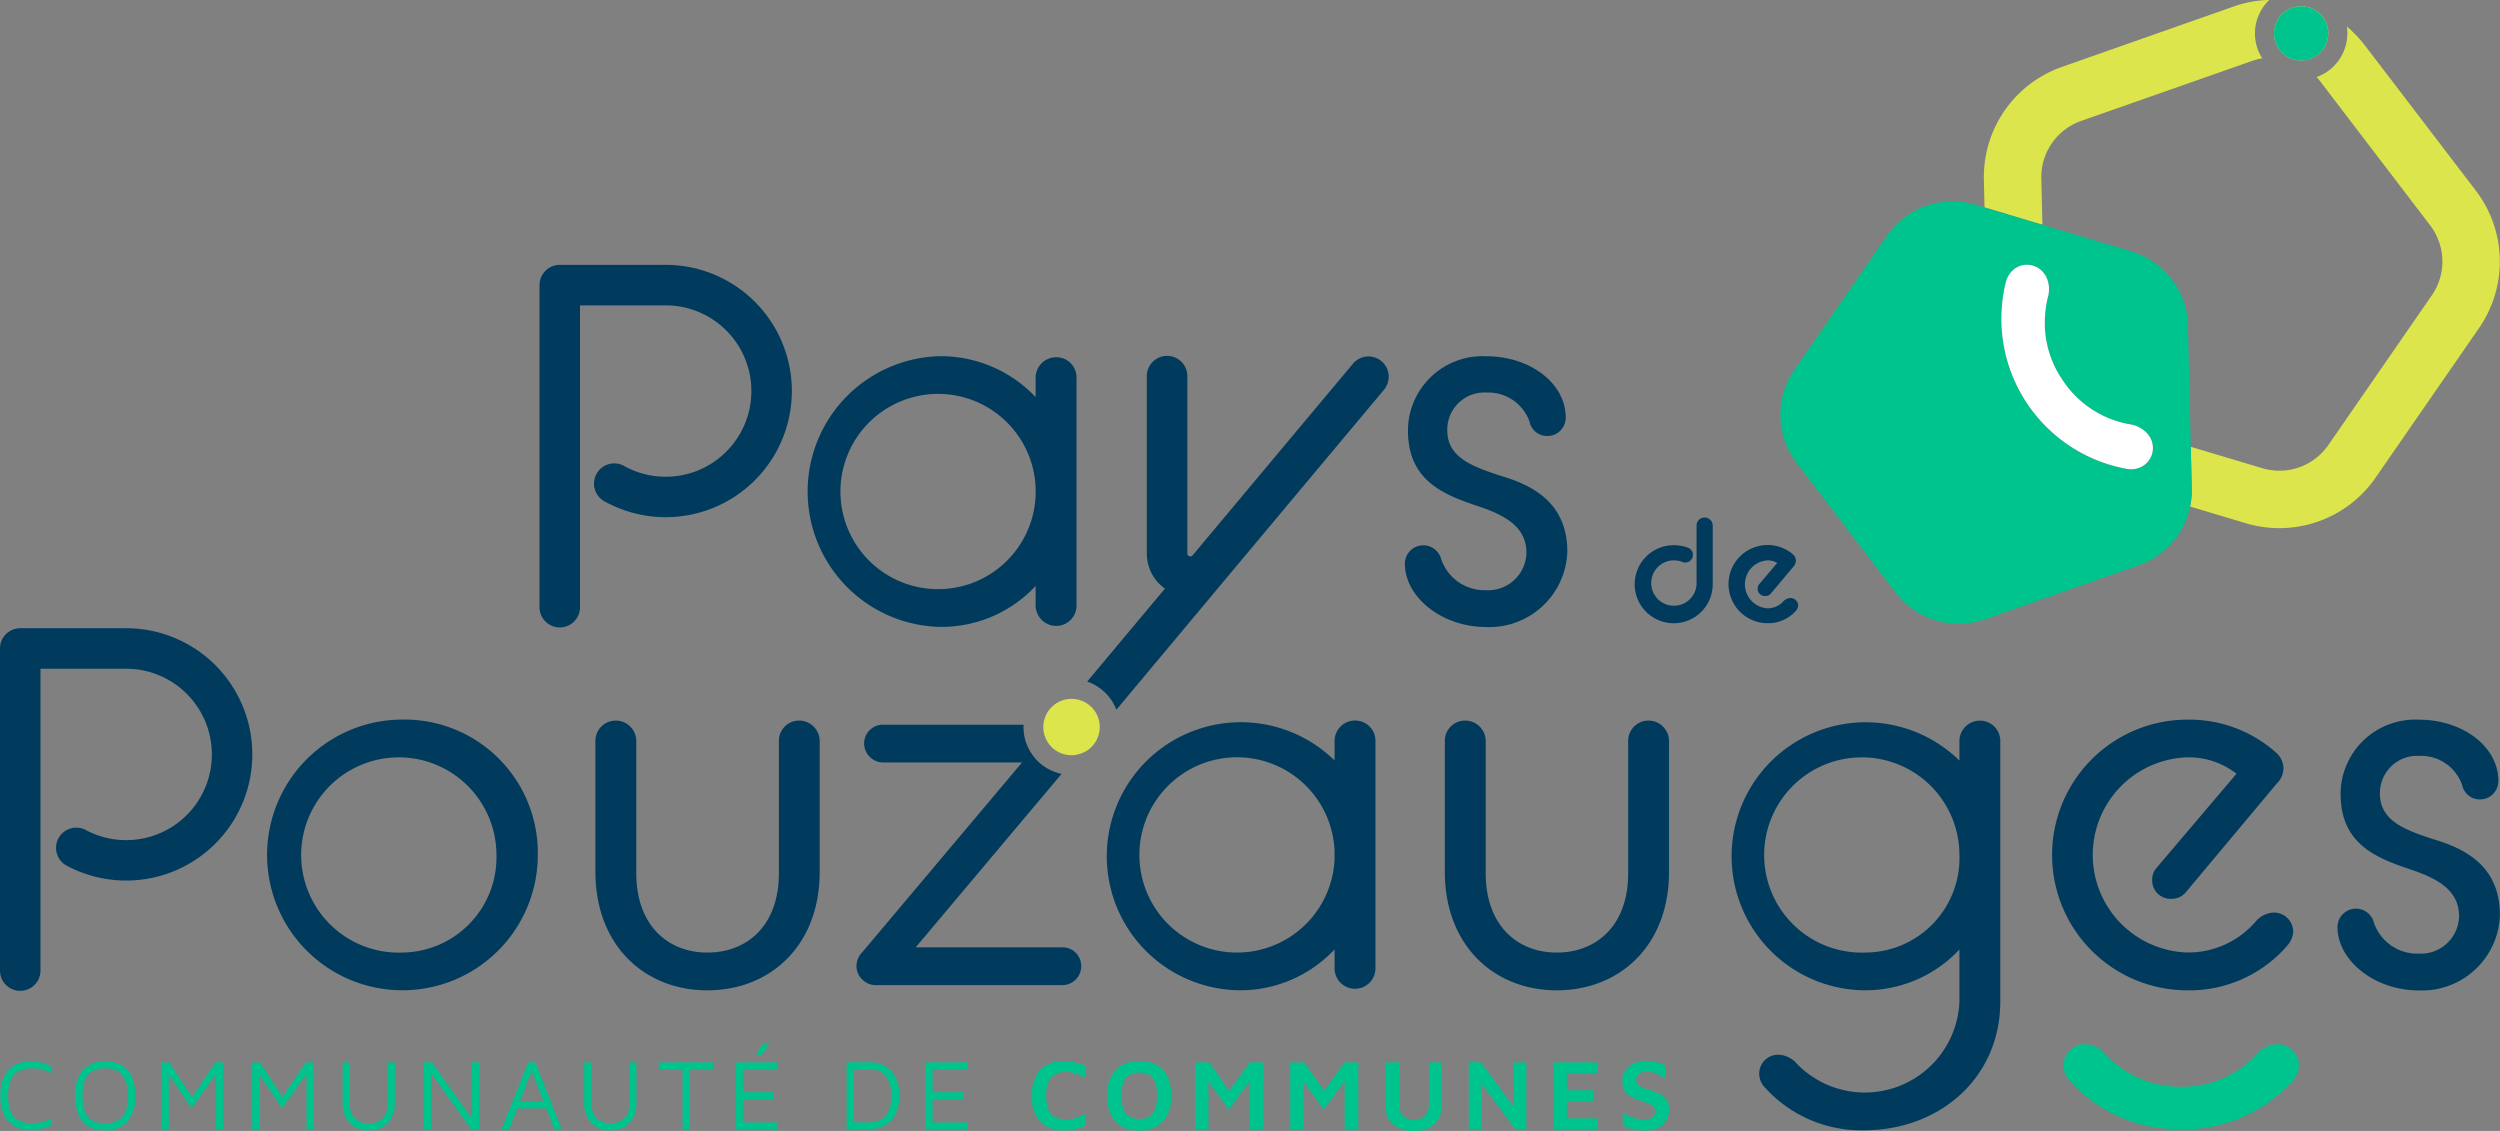 <?xml version="1.0" encoding="UTF-8"?> <svg xmlns="http://www.w3.org/2000/svg" width="169" height="76.449" viewBox="0 0 169 76.449"><rect x="0" y="0" width="169" height="76.449" fill="#808080" stroke="none"/><g id="Groupe_727" data-name="Groupe 727" transform="translate(-334.803 -57.056)"><g id="Groupe_680" data-name="Groupe 680" transform="translate(352.964 105.699)"><g id="Groupe_673" data-name="Groupe 673"><path id="Tracé_789" data-name="Tracé 789" d="M375.516,141.684a9.15,9.15,0,1,0,9.077,9.15A9.006,9.006,0,0,0,375.516,141.684Zm0,15.747a6.6,6.6,0,1,1,6.281-6.6A6.434,6.434,0,0,1,375.516,157.431Z" transform="translate(-366.399 -141.684)" fill="#003b5e"></path></g><g id="Groupe_674" data-name="Groupe 674" transform="translate(22.092 0.065)"><path id="Tracé_790" data-name="Tracé 790" d="M418.613,141.8a1.363,1.363,0,0,0-1.378,1.386v8.939c0,3.526-2.139,5.357-4.839,5.357-2.658,0-4.8-1.831-4.8-5.357v-8.939a1.389,1.389,0,0,0-1.378-1.386,1.37,1.37,0,0,0-1.386,1.386v8.834c0,5.009,3.347,8.015,7.561,8.015,4.247,0,7.6-3.007,7.6-8.015v-8.834A1.391,1.391,0,0,0,418.613,141.8Z" transform="translate(-404.835 -141.797)" fill="#003b5e"></path></g><g id="Groupe_675" data-name="Groupe 675" transform="translate(39.736 0.348)"><path id="Tracé_791" data-name="Tracé 791" d="M449.446,157.34h-9.912l9.863-11.727a2.33,2.33,0,0,1-.389-.106,3.206,3.206,0,0,1-1.856-1.645,3.162,3.162,0,0,1-.324-1.573h-9.5a1.271,1.271,0,0,0-1.281,1.273,1.3,1.3,0,0,0,1.281,1.281h9.393l-10.779,12.805a1.405,1.405,0,0,0-.413.932,1.313,1.313,0,0,0,1.313,1.313h12.6a1.272,1.272,0,0,0,1.281-1.273A1.253,1.253,0,0,0,449.446,157.34Z" transform="translate(-435.531 -142.29)" fill="#003b5e"></path></g><g id="Groupe_676" data-name="Groupe 676" transform="translate(56.658)"><path id="Tracé_792" data-name="Tracé 792" d="M481.748,141.749a1.383,1.383,0,0,0-1.378,1.386v1.313a9.061,9.061,0,1,0-6.459,15.536,8.734,8.734,0,0,0,6.459-2.764V158.5a1.382,1.382,0,1,0,2.764,0V143.135A1.37,1.37,0,0,0,481.748,141.749Zm-1.378,9.36a6.6,6.6,0,1,1,0-.551Z" transform="translate(-464.972 -141.684)" fill="#003b5e"></path></g><g id="Groupe_677" data-name="Groupe 677" transform="translate(79.512 0.065)"><path id="Tracé_793" data-name="Tracé 793" d="M518.511,141.8a1.37,1.37,0,0,0-1.386,1.386v8.939c0,3.526-2.139,5.357-4.83,5.357-2.658,0-4.8-1.831-4.8-5.357v-8.939a1.391,1.391,0,0,0-1.386-1.386,1.363,1.363,0,0,0-1.378,1.386v8.834c0,5.009,3.348,8.015,7.562,8.015,4.247,0,7.593-3.007,7.593-8.015v-8.834A1.389,1.389,0,0,0,518.511,141.8Z" transform="translate(-504.733 -141.797)" fill="#003b5e"></path></g><g id="Groupe_678" data-name="Groupe 678" transform="translate(120.593)"><path id="Tracé_794" data-name="Tracé 794" d="M591.094,154.732a1.718,1.718,0,0,0-1.175.624,6.024,6.024,0,0,1-4.595,2.074,6.6,6.6,0,0,1,0-13.194,5.245,5.245,0,0,1,3.315,1.11l-5.39,6.346a1.206,1.206,0,0,0-.308.867,1.234,1.234,0,0,0,1.313,1.24,1.222,1.222,0,0,0,.964-.446L591.369,146a1.44,1.44,0,0,0,.446-1.029,1.462,1.462,0,0,0-.519-1.07,8.813,8.813,0,0,0-5.973-2.212,9.15,9.15,0,0,0,0,18.3,8.742,8.742,0,0,0,6.735-3.007,1.593,1.593,0,0,0,.413-.932A1.3,1.3,0,0,0,591.094,154.732Z" transform="translate(-576.206 -141.684)" fill="#003b5e"></path></g><g id="Groupe_679" data-name="Groupe 679" transform="translate(139.858)"><path id="Tracé_795" data-name="Tracé 795" d="M616.287,149.8c-2.034-.656-3.7-1.281-3.7-3.1a2.515,2.515,0,0,1,2.658-2.561,2.945,2.945,0,0,1,2.9,1.97,1.214,1.214,0,0,0,1.208.973,1.242,1.242,0,0,0,1.24-1.248c0-2.35-2.448-4.141-5.349-4.141a5.043,5.043,0,0,0-5.317,5.009c0,3.412,2.415,4.344,4.8,5.138,1.831.624,3.209,1.419,3.209,3.145a2.584,2.584,0,0,1-2.723,2.52,3.088,3.088,0,0,1-3.072-2.212,1.248,1.248,0,0,0-2.423.421c0,2.245,2.488,4.279,5.495,4.279a5.271,5.271,0,0,0,5.486-5.074C620.7,151.661,618.459,150.453,616.287,149.8Z" transform="translate(-609.722 -141.684)" fill="#003b5e"></path></g></g><g id="Groupe_701" data-name="Groupe 701" transform="translate(334.834 127.654)"><g id="Groupe_681" data-name="Groupe 681" transform="translate(0 1.159)"><path id="Tracé_796" data-name="Tracé 796" d="M336.073,182.553a1.968,1.968,0,0,1,.932-.194,2.785,2.785,0,0,1,.681.081,2.857,2.857,0,0,1,.64.251v-.462a3.364,3.364,0,0,0-.673-.243,2.562,2.562,0,0,0-.7-.089,1.992,1.992,0,0,0-1.565.583,2.47,2.47,0,0,0-.527,1.735,2.5,2.5,0,0,0,.527,1.734,1.99,1.99,0,0,0,1.565.583,3,3,0,0,0,.47-.04,2.969,2.969,0,0,0,.462-.113,3.039,3.039,0,0,0,.446-.179v-.462a2.858,2.858,0,0,1-.64.251,3.281,3.281,0,0,1-.681.081,1.867,1.867,0,0,1-.932-.2,1.178,1.178,0,0,1-.535-.6,2.785,2.785,0,0,1-.17-1.054,2.757,2.757,0,0,1,.17-1.054A1.166,1.166,0,0,1,336.073,182.553Z" transform="translate(-334.857 -181.897)" fill="#00c48d"></path></g><g id="Groupe_682" data-name="Groupe 682" transform="translate(5.049 1.159)"><path id="Tracé_797" data-name="Tracé 797" d="M347.475,182.934a1.609,1.609,0,0,0-.681-.778,2.162,2.162,0,0,0-1.127-.26,1.9,1.9,0,0,0-1.515.583,2.575,2.575,0,0,0-.511,1.735,3.137,3.137,0,0,0,.227,1.289,1.557,1.557,0,0,0,.672.778,2.184,2.184,0,0,0,1.127.26,1.9,1.9,0,0,0,1.516-.584,2.544,2.544,0,0,0,.518-1.742A3.273,3.273,0,0,0,347.475,182.934Zm-.438,2.342a1.166,1.166,0,0,1-.494.608,1.747,1.747,0,0,1-.875.195,1.713,1.713,0,0,1-.867-.195,1.146,1.146,0,0,1-.5-.608,3.037,3.037,0,0,1-.154-1.062,2.988,2.988,0,0,1,.154-1.054,1.213,1.213,0,0,1,.5-.608,1.719,1.719,0,0,1,.867-.194,1.753,1.753,0,0,1,.875.194,1.236,1.236,0,0,1,.494.608,2.97,2.97,0,0,1,.162,1.054A3.018,3.018,0,0,1,347.037,185.277Z" transform="translate(-343.641 -181.897)" fill="#00c48d"></path></g><g id="Groupe_683" data-name="Groupe 683" transform="translate(10.892 1.216)"><path id="Tracé_798" data-name="Tracé 798" d="M357.446,182l-1.58,2.358L354.334,182h-.527v4.522h.486v-3.712l1.54,2.293,1.654-2.318v3.736h.486V182Z" transform="translate(-353.807 -181.996)" fill="#00c48d"></path></g><g id="Groupe_684" data-name="Groupe 684" transform="translate(17.011 1.216)"><path id="Tracé_799" data-name="Tracé 799" d="M368.084,182l-1.573,2.35L364.979,182h-.526v4.522h.486v-3.712l1.54,2.293,1.653-2.318v3.736h.486V182Z" transform="translate(-364.453 -181.996)" fill="#00c48d"></path></g><g id="Groupe_685" data-name="Groupe 685" transform="translate(23.13 1.216)"><path id="Tracé_800" data-name="Tracé 800" d="M378.154,182V184.7a1.51,1.51,0,0,1-.324,1.07,1.268,1.268,0,0,1-.965.348,1.238,1.238,0,0,1-.956-.348,1.512,1.512,0,0,1-.324-1.07V182H375.1v2.674a2.006,2.006,0,0,0,.462,1.419,1.693,1.693,0,0,0,1.3.494,1.96,1.96,0,0,0,.956-.219,1.456,1.456,0,0,0,.6-.648,2.376,2.376,0,0,0,.211-1.046V182Z" transform="translate(-375.098 -181.996)" fill="#00c48d"></path></g><g id="Groupe_686" data-name="Groupe 686" transform="translate(28.617 1.216)"><path id="Tracé_801" data-name="Tracé 801" d="M387.894,182v3.809L385.2,182h-.551v4.522h.486v-3.809l2.707,3.809h.543V182Z" transform="translate(-384.644 -181.996)" fill="#00c48d"></path></g><g id="Groupe_687" data-name="Groupe 687" transform="translate(33.869 1.216)"><path id="Tracé_802" data-name="Tracé 802" d="M397,184.638h-2.212l-.21.47h2.456ZM396.066,182h-.486l-1.8,4.522h.526l.543-1.411.178-.47.794-2.059.794,2.059.186.47.543,1.411h.518Z" transform="translate(-393.781 -181.996)" fill="#00c48d"></path></g><g id="Groupe_688" data-name="Groupe 688" transform="translate(39.461 1.216)"><path id="Tracé_803" data-name="Tracé 803" d="M406.574,182V184.7a1.474,1.474,0,0,1-.333,1.07,1.486,1.486,0,0,1-1.912,0A1.51,1.51,0,0,1,404,184.7V182h-.494v2.674a2.009,2.009,0,0,0,.47,1.419,1.68,1.68,0,0,0,1.3.494,1.959,1.959,0,0,0,.956-.219,1.457,1.457,0,0,0,.6-.648,2.377,2.377,0,0,0,.21-1.046V182Z" transform="translate(-403.51 -181.996)" fill="#00c48d"></path></g><g id="Groupe_689" data-name="Groupe 689" transform="translate(44.509 1.216)"><path id="Tracé_804" data-name="Tracé 804" d="M412.294,182v.462h1.6v4.06h.486v-4.06h1.588V182Z" transform="translate(-412.294 -181.996)" fill="#00c48d"></path></g><g id="Groupe_690" data-name="Groupe 690" transform="translate(49.704)"><path id="Tracé_805" data-name="Tracé 805" d="M423.1,179.881l-.389.778h.332l.559-.778Zm1.086,1.678V181.1h-2.853v4.522h2.853v-.462h-2.366v-1.564H423.9v-.478h-2.083v-1.556Z" transform="translate(-421.332 -179.881)" fill="#00c48d"></path></g><g id="Groupe_691" data-name="Groupe 691" transform="translate(57.201 1.216)"><path id="Tracé_806" data-name="Tracé 806" d="M437.382,182.563a2.068,2.068,0,0,0-1.589-.567h-1.418v4.522h1.418a2.1,2.1,0,0,0,1.589-.567,2.4,2.4,0,0,0,.535-1.694A2.375,2.375,0,0,0,437.382,182.563Zm-.357,3.064a1.667,1.667,0,0,1-1.264.429h-.891V182.45h.891a1.636,1.636,0,0,1,1.264.437,2.605,2.605,0,0,1,0,2.739Z" transform="translate(-434.375 -181.996)" fill="#00c48d"></path></g><g id="Groupe_692" data-name="Groupe 692" transform="translate(62.525 1.216)"><path id="Tracé_807" data-name="Tracé 807" d="M446.491,182.458V182h-2.853v4.522h2.853v-.462h-2.367v-1.564h2.083v-.478h-2.083v-1.556Z" transform="translate(-443.638 -181.996)" fill="#00c48d"></path></g><g id="Groupe_693" data-name="Groupe 693" transform="translate(69.738 1.127)"><path id="Tracé_808" data-name="Tracé 808" d="M457.752,182.741a1.609,1.609,0,0,1,.746-.162,2.221,2.221,0,0,1,.632.1,2.606,2.606,0,0,1,.664.316v-.818a3.777,3.777,0,0,0-.7-.243,3.129,3.129,0,0,0-.721-.089,2.144,2.144,0,0,0-1.645.591,2.553,2.553,0,0,0-.543,1.759,2.426,2.426,0,0,0,.559,1.759,2.139,2.139,0,0,0,1.629.575,2.569,2.569,0,0,0,.494-.041,3.3,3.3,0,0,0,.494-.105,2.989,2.989,0,0,0,.43-.17v-.818a2.626,2.626,0,0,1-.656.308,2.442,2.442,0,0,1-.6.09,1.684,1.684,0,0,1-.778-.154.988.988,0,0,1-.462-.511,2.277,2.277,0,0,1-.154-.932,2.35,2.35,0,0,1,.154-.94A1,1,0,0,1,457.752,182.741Z" transform="translate(-456.187 -181.841)" fill="#00c48d"></path></g><g id="Groupe_694" data-name="Groupe 694" transform="translate(74.828 1.135)"><path id="Tracé_809" data-name="Tracé 809" d="M469.094,182.884a1.716,1.716,0,0,0-.737-.778,2.573,2.573,0,0,0-1.159-.251,2.086,2.086,0,0,0-1.6.591,2.468,2.468,0,0,0-.559,1.751,2.933,2.933,0,0,0,.259,1.313,1.7,1.7,0,0,0,.746.778,2.514,2.514,0,0,0,1.151.251,2.086,2.086,0,0,0,1.6-.591,2.469,2.469,0,0,0,.559-1.751A2.933,2.933,0,0,0,469.094,182.884Zm-.827,2.22a.917.917,0,0,1-.405.5,1.444,1.444,0,0,1-1.329,0,.929.929,0,0,1-.405-.494,3.093,3.093,0,0,1,0-1.823.98.98,0,0,1,.405-.5,1.444,1.444,0,0,1,1.329,0,.957.957,0,0,1,.405.494,3.081,3.081,0,0,1,0,1.823Z" transform="translate(-465.042 -181.855)" fill="#00c48d"></path></g><g id="Groupe_695" data-name="Groupe 695" transform="translate(80.768 1.216)"><path id="Tracé_810" data-name="Tracé 810" d="M479.057,182l-1.386,1.929L476.333,182h-.956v4.522h.892v-3.242l1.37,1.912,1.427-1.936v3.266h.916V182Z" transform="translate(-475.377 -181.996)" fill="#00c48d"></path></g><g id="Groupe_696" data-name="Groupe 696" transform="translate(87.187 1.216)"><path id="Tracé_811" data-name="Tracé 811" d="M490.216,182l-1.378,1.929L487.492,182h-.948v4.522h.891v-3.242l1.37,1.912,1.419-1.928v3.258h.924V182Z" transform="translate(-486.544 -181.996)" fill="#00c48d"></path></g><g id="Groupe_697" data-name="Groupe 697" transform="translate(93.606 1.216)"><path id="Tracé_812" data-name="Tracé 812" d="M500.67,182v2.755a1.223,1.223,0,0,1-.267.867,1.147,1.147,0,0,1-1.491,0,1.3,1.3,0,0,1-.244-.867V182h-.956v2.788a1.81,1.81,0,0,0,.5,1.394,2.188,2.188,0,0,0,1.491.454,2.119,2.119,0,0,0,.965-.2,1.385,1.385,0,0,0,.648-.608,2.111,2.111,0,0,0,.227-1.038V182Z" transform="translate(-497.712 -181.996)" fill="#00c48d"></path></g><g id="Groupe_698" data-name="Groupe 698" transform="translate(99.255 1.216)"><path id="Tracé_813" data-name="Tracé 813" d="M510.57,182V185l-2.2-3.007h-.827v4.522h.867v-3.064l2.277,3.064h.746V182Z" transform="translate(-507.539 -181.996)" fill="#00c48d"></path></g><g id="Groupe_699" data-name="Groupe 699" transform="translate(104.969 1.216)"><path id="Tracé_814" data-name="Tracé 814" d="M520.5,182.733V182H517.48v4.522H520.5v-.737H518.4V184.63h1.84v-.746H518.4v-1.151Z" transform="translate(-517.48 -181.996)" fill="#00c48d"></path></g><g id="Groupe_700" data-name="Groupe 700" transform="translate(109.636 1.119)"><path id="Tracé_815" data-name="Tracé 815" d="M528.665,184.591a1.064,1.064,0,0,0-.283-.365,1.646,1.646,0,0,0-.422-.243,4.517,4.517,0,0,0-.494-.186c-.178-.057-.34-.105-.478-.162a.9.9,0,0,1-.332-.211.483.483,0,0,1-.113-.332.451.451,0,0,1,.1-.291.513.513,0,0,1,.268-.186,1.111,1.111,0,0,1,.421-.049,1.309,1.309,0,0,1,.445.073,2.744,2.744,0,0,1,.389.17c.13.073.243.146.348.219v-.892c-.137-.065-.267-.122-.4-.17a1.963,1.963,0,0,0-.388-.1,2.821,2.821,0,0,0-.486-.04,2.087,2.087,0,0,0-.746.121,1.333,1.333,0,0,0-.51.308,1.3,1.3,0,0,0-.291.438,1.358,1.358,0,0,0-.09.494,1.254,1.254,0,0,0,.09.527.978.978,0,0,0,.259.356,1.269,1.269,0,0,0,.356.235c.13.065.267.114.413.17.195.065.381.13.543.195a1.57,1.57,0,0,1,.405.219.423.423,0,0,1,.154.34.508.508,0,0,1-.186.421.879.879,0,0,1-.551.146,2.5,2.5,0,0,1-1.451-.494v.891a3.5,3.5,0,0,0,.445.186,2.739,2.739,0,0,0,.494.113c.179.017.381.033.6.033a1.835,1.835,0,0,0,.892-.195,1.275,1.275,0,0,0,.526-.51,1.5,1.5,0,0,0,.17-.705A1.273,1.273,0,0,0,528.665,184.591Z" transform="translate(-525.601 -181.827)" fill="#00c48d"></path></g></g><g id="Groupe_703" data-name="Groupe 703" transform="translate(451.862 105.707)"><g id="Groupe_702" data-name="Groupe 702"><path id="Tracé_816" data-name="Tracé 816" d="M555.237,141.763a1.383,1.383,0,0,0-1.378,1.386v1.313A9.059,9.059,0,1,0,547.4,159.99a8.713,8.713,0,0,0,6.459-2.756v3.509a6.4,6.4,0,0,1-10.982,4.222,1.725,1.725,0,0,0-1.208-.616,1.276,1.276,0,0,0-1.345,1.313,1.412,1.412,0,0,0,.413.932,8.782,8.782,0,0,0,6.662,2.861c5.114,0,9.223-3.534,9.223-8.713V143.149A1.37,1.37,0,0,0,555.237,141.763Zm-7.667,15.674a6.6,6.6,0,1,1,6.289-6.589A6.381,6.381,0,0,1,547.57,157.437Z" transform="translate(-538.461 -141.698)" fill="#003b5e"></path></g></g><g id="Groupe_711" data-name="Groupe 711" transform="translate(455.16 57.056)"><g id="Groupe_704" data-name="Groupe 704" transform="translate(13.751)"><path id="Tracé_817" data-name="Tracé 817" d="M601.37,69.926l-7.456-9.758a8.37,8.37,0,0,0-1.248-1.313,3.182,3.182,0,0,1-.106,1.37,3.133,3.133,0,0,1-1.945,2.042,2.087,2.087,0,0,1,.219.252l7.456,9.766a4.026,4.026,0,0,1,.113,4.741l-6.986,10.106a4.023,4.023,0,0,1-4.474,1.573l-4.831-1.443.065,2.812a5.1,5.1,0,0,1-.113,1.224l3.768,1.127a7.9,7.9,0,0,0,8.778-3.088L601.6,79.23A7.9,7.9,0,0,0,601.37,69.926Zm-14.434-8.931c-.04-.065-.081-.138-.122-.211a3.129,3.129,0,0,1-.227-2.382,3.225,3.225,0,0,1,.819-1.346A7.593,7.593,0,0,0,585,57.5l-11.589,4.076a7.887,7.887,0,0,0-5.284,7.65l.04,1.848,3.915,1.175-.073-3.112a4.021,4.021,0,0,1,2.691-3.906l11.589-4.068A4.736,4.736,0,0,1,586.936,60.995Zm3.169-3.437a1.99,1.99,0,0,0-.526-.081,1.835,1.835,0,0,0-.535,3.591,2.038,2.038,0,0,0,.535.073,1.83,1.83,0,0,0,.526-3.583Z" transform="translate(-568.123 -57.056)" fill="#dce64c"></path></g><g id="Groupe_705" data-name="Groupe 705" transform="translate(0 13.61)"><path id="Tracé_818" data-name="Tracé 818" d="M571.94,97.33l-.194-8.2a5.355,5.355,0,0,0-3.825-5.009l-6.013-1.8-3.915-1.175-.632-.186a5.363,5.363,0,0,0-5.949,2.091l-6.265,9.068a5.354,5.354,0,0,0,.154,6.3l6.686,8.769a5.37,5.37,0,0,0,6.038,1.8l10.406-3.656a5.328,5.328,0,0,0,3.461-3.963,5.108,5.108,0,0,0,.113-1.224Zm-12.513-11.1a1.638,1.638,0,0,1,.632-.964,1.432,1.432,0,0,1,1.929.292c.04.056.089.113.129.178a1.943,1.943,0,0,1,.146,1.524,7.727,7.727,0,0,0-.194,1.693A6.782,6.782,0,0,0,563.2,92.71a6.864,6.864,0,0,0,4.579,3.088,2.021,2.021,0,0,1,1.248.664l.072.1a1.429,1.429,0,0,1-.413,2.067,1.558,1.558,0,0,1-1.135.178,10.313,10.313,0,0,1-8.129-12.57Z" transform="translate(-544.199 -80.734)" fill="#00c48d"></path></g><g id="Groupe_708" data-name="Groupe 708" transform="translate(14.897 17.896)"><g id="Groupe_707" data-name="Groupe 707"><g id="Groupe_706" data-name="Groupe 706"><path id="Tracé_819" data-name="Tracé 819" d="M579.711,101.8a1.558,1.558,0,0,1-1.135.178,10.314,10.314,0,0,1-8.129-12.57,1.638,1.638,0,0,1,.632-.964,1.432,1.432,0,0,1,1.929.292c.04.056.089.113.129.178a1.943,1.943,0,0,1,.146,1.524,7.73,7.73,0,0,0-.194,1.693,6.782,6.782,0,0,0,1.135,3.753,6.864,6.864,0,0,0,4.579,3.088,2.021,2.021,0,0,1,1.248.664l.073.1A1.429,1.429,0,0,1,579.711,101.8Z" transform="translate(-570.116 -88.191)" fill="#fff"></path></g></g></g><g id="Groupe_710" data-name="Groupe 710" transform="translate(33.369 0.421)"><g id="Groupe_709" data-name="Groupe 709"><path id="Tracé_820" data-name="Tracé 820" d="M605.841,60.155a1.826,1.826,0,0,1-1.75,1.3,2.039,2.039,0,0,1-.535-.073,1.835,1.835,0,0,1,.535-3.591,1.991,1.991,0,0,1,.527.081A1.836,1.836,0,0,1,605.841,60.155Z" transform="translate(-602.253 -57.789)" fill="#00c48d"></path></g></g></g><g id="Groupe_716" data-name="Groupe 716" transform="translate(389.417 81.134)"><g id="Groupe_712" data-name="Groupe 712"><path id="Tracé_821" data-name="Tracé 821" d="M446.6,99.02a1.384,1.384,0,0,0-1.386,1.378v1.313a8.835,8.835,0,0,0-6.451-2.764,9.152,9.152,0,0,0,0,18.3,8.714,8.714,0,0,0,6.451-2.764v1.281a1.4,1.4,0,0,0,1.386,1.418,1.371,1.371,0,0,0,1.378-1.418V100.4A1.356,1.356,0,0,0,446.6,99.02Zm-1.386,9.352a6.6,6.6,0,1,1,0-.551Z" transform="translate(-429.82 -98.947)" fill="#003b5e"></path></g><g id="Groupe_713" data-name="Groupe 713" transform="translate(40.36)"><path id="Tracé_822" data-name="Tracé 822" d="M506.6,107.059c-2.042-.656-3.7-1.272-3.7-3.1a2.509,2.509,0,0,1,2.658-2.553,2.95,2.95,0,0,1,2.9,1.962,1.209,1.209,0,0,0,1.208.973,1.236,1.236,0,0,0,1.24-1.248c0-2.342-2.447-4.141-5.349-4.141a5.048,5.048,0,0,0-5.316,5.009c0,3.42,2.415,4.352,4.8,5.146,1.832.616,3.21,1.411,3.21,3.137a2.585,2.585,0,0,1-2.723,2.52,3.092,3.092,0,0,1-3.072-2.2,1.247,1.247,0,0,0-2.423.413c0,2.245,2.488,4.279,5.495,4.279a5.276,5.276,0,0,0,5.487-5.074C511.02,108.924,508.775,107.716,506.6,107.059Z" transform="translate(-500.038 -98.947)" fill="#003b5e"></path></g><g id="Groupe_714" data-name="Groupe 714" transform="translate(55.913 10.909)"><path id="Tracé_823" data-name="Tracé 823" d="M531.8,117.926a.533.533,0,0,0-.543.543v3.971a1.534,1.534,0,1,1-1.531-1.621,1.607,1.607,0,0,1,.567.106.4.4,0,0,0,.194.04.519.519,0,0,0,.2-1,2.763,2.763,0,0,0-.964-.17,2.638,2.638,0,1,0,2.626,2.642v-3.971A.545.545,0,0,0,531.8,117.926Z" transform="translate(-527.096 -117.926)" fill="#003b5e"></path></g><g id="Groupe_715" data-name="Groupe 715" transform="translate(62.234 12.781)"><path id="Tracé_824" data-name="Tracé 824" d="M542.259,124.749a.74.74,0,0,0-.478.243,1.408,1.408,0,0,1-1.054.454,1.624,1.624,0,0,1,0-3.242,1.19,1.19,0,0,1,.657.179l-1.2,1.41a.453.453,0,0,0-.122.324.494.494,0,0,0,.519.5.472.472,0,0,0,.381-.178l1.532-1.824a.585.585,0,0,0,.154-.4.575.575,0,0,0-.194-.414,2.643,2.643,0,1,0-1.727,4.652,2.5,2.5,0,0,0,1.913-.827.613.613,0,0,0,.162-.357A.52.52,0,0,0,542.259,124.749Z" transform="translate(-538.094 -121.183)" fill="#003b5e"></path></g></g><g id="Groupe_717" data-name="Groupe 717" transform="translate(371.275 74.96)"><path id="Tracé_825" data-name="Tracé 825" d="M399.626,112.718a1.369,1.369,0,0,1-1.369-1.369V89.574a1.368,1.368,0,0,1,1.369-1.368h7.161a8.529,8.529,0,1,1-4.076,16.022,1.369,1.369,0,1,1,1.311-2.4,5.792,5.792,0,1,0,2.765-10.882h-5.792V111.35A1.369,1.369,0,0,1,399.626,112.718Z" transform="translate(-398.257 -88.206)" fill="#003b5e"></path></g><g id="Groupe_718" data-name="Groupe 718" transform="translate(334.803 99.524)"><path id="Tracé_826" data-name="Tracé 826" d="M336.172,155.453a1.369,1.369,0,0,1-1.369-1.369V132.309a1.368,1.368,0,0,1,1.369-1.368h7.16a8.529,8.529,0,1,1-4.075,16.022,1.368,1.368,0,0,1,1.309-2.4,5.793,5.793,0,1,0,2.766-10.883H337.54v20.407A1.369,1.369,0,0,1,336.172,155.453Z" transform="translate(-334.803 -130.941)" fill="#003b5e"></path></g><g id="Groupe_720" data-name="Groupe 720" transform="translate(408.292 81.15)"><g id="Groupe_719" data-name="Groupe 719"><path id="Tracé_827" data-name="Tracé 827" d="M482.734,101.22l-3.615,4.319-7.221,8.632-7.261,8.688a3.229,3.229,0,0,0-1.97-1.9h-.008l5.26-6.289a2.89,2.89,0,0,1-1.224-2.382V100.345a1.37,1.37,0,1,1,2.739,0v11.938a.182.182,0,0,0,.137.194.168.168,0,0,0,.179-.016l.048-.049,7.2-8.607,3.631-4.336a1.367,1.367,0,0,1,2.1,1.751Z" transform="translate(-462.659 -98.975)" fill="#003b5e"></path></g></g><g id="Groupe_722" data-name="Groupe 722" transform="translate(405.337 104.297)"><g id="Groupe_721" data-name="Groupe 721"><path id="Tracé_828" data-name="Tracé 828" d="M461.218,141.773A1.844,1.844,0,0,1,459.84,143a1.456,1.456,0,0,1-.421.057,1.9,1.9,0,0,1-1.9-2.059,1.612,1.612,0,0,1,.1-.47,1.91,1.91,0,0,1,1.8-1.281,1.79,1.79,0,0,1,.616.105h.008a1.9,1.9,0,0,1,1.175,2.423Z" transform="translate(-457.517 -139.245)" fill="#dce64c"></path></g></g><g id="Groupe_726" data-name="Groupe 726" transform="translate(474.295 127.646)"><g id="Groupe_725" data-name="Groupe 725"><g id="Groupe_724" data-name="Groupe 724"><g id="Groupe_723" data-name="Groupe 723"><path id="Tracé_829" data-name="Tracé 829" d="M593.4,181.35a1.563,1.563,0,0,1-.47,1.046,9.834,9.834,0,0,1-7.48,3.218h-.009a9.839,9.839,0,0,1-7.48-3.226,1.548,1.548,0,0,1-.47-1.046A1.441,1.441,0,0,1,579,179.867a1.935,1.935,0,0,1,1.354.705,6.878,6.878,0,0,0,5.081,2.172h.009a6.878,6.878,0,0,0,5.081-2.172,1.943,1.943,0,0,1,1.354-.7A1.437,1.437,0,0,1,593.4,181.35Z" transform="translate(-577.489 -179.867)" fill="#00c48d"></path></g></g></g></g></g></svg> 